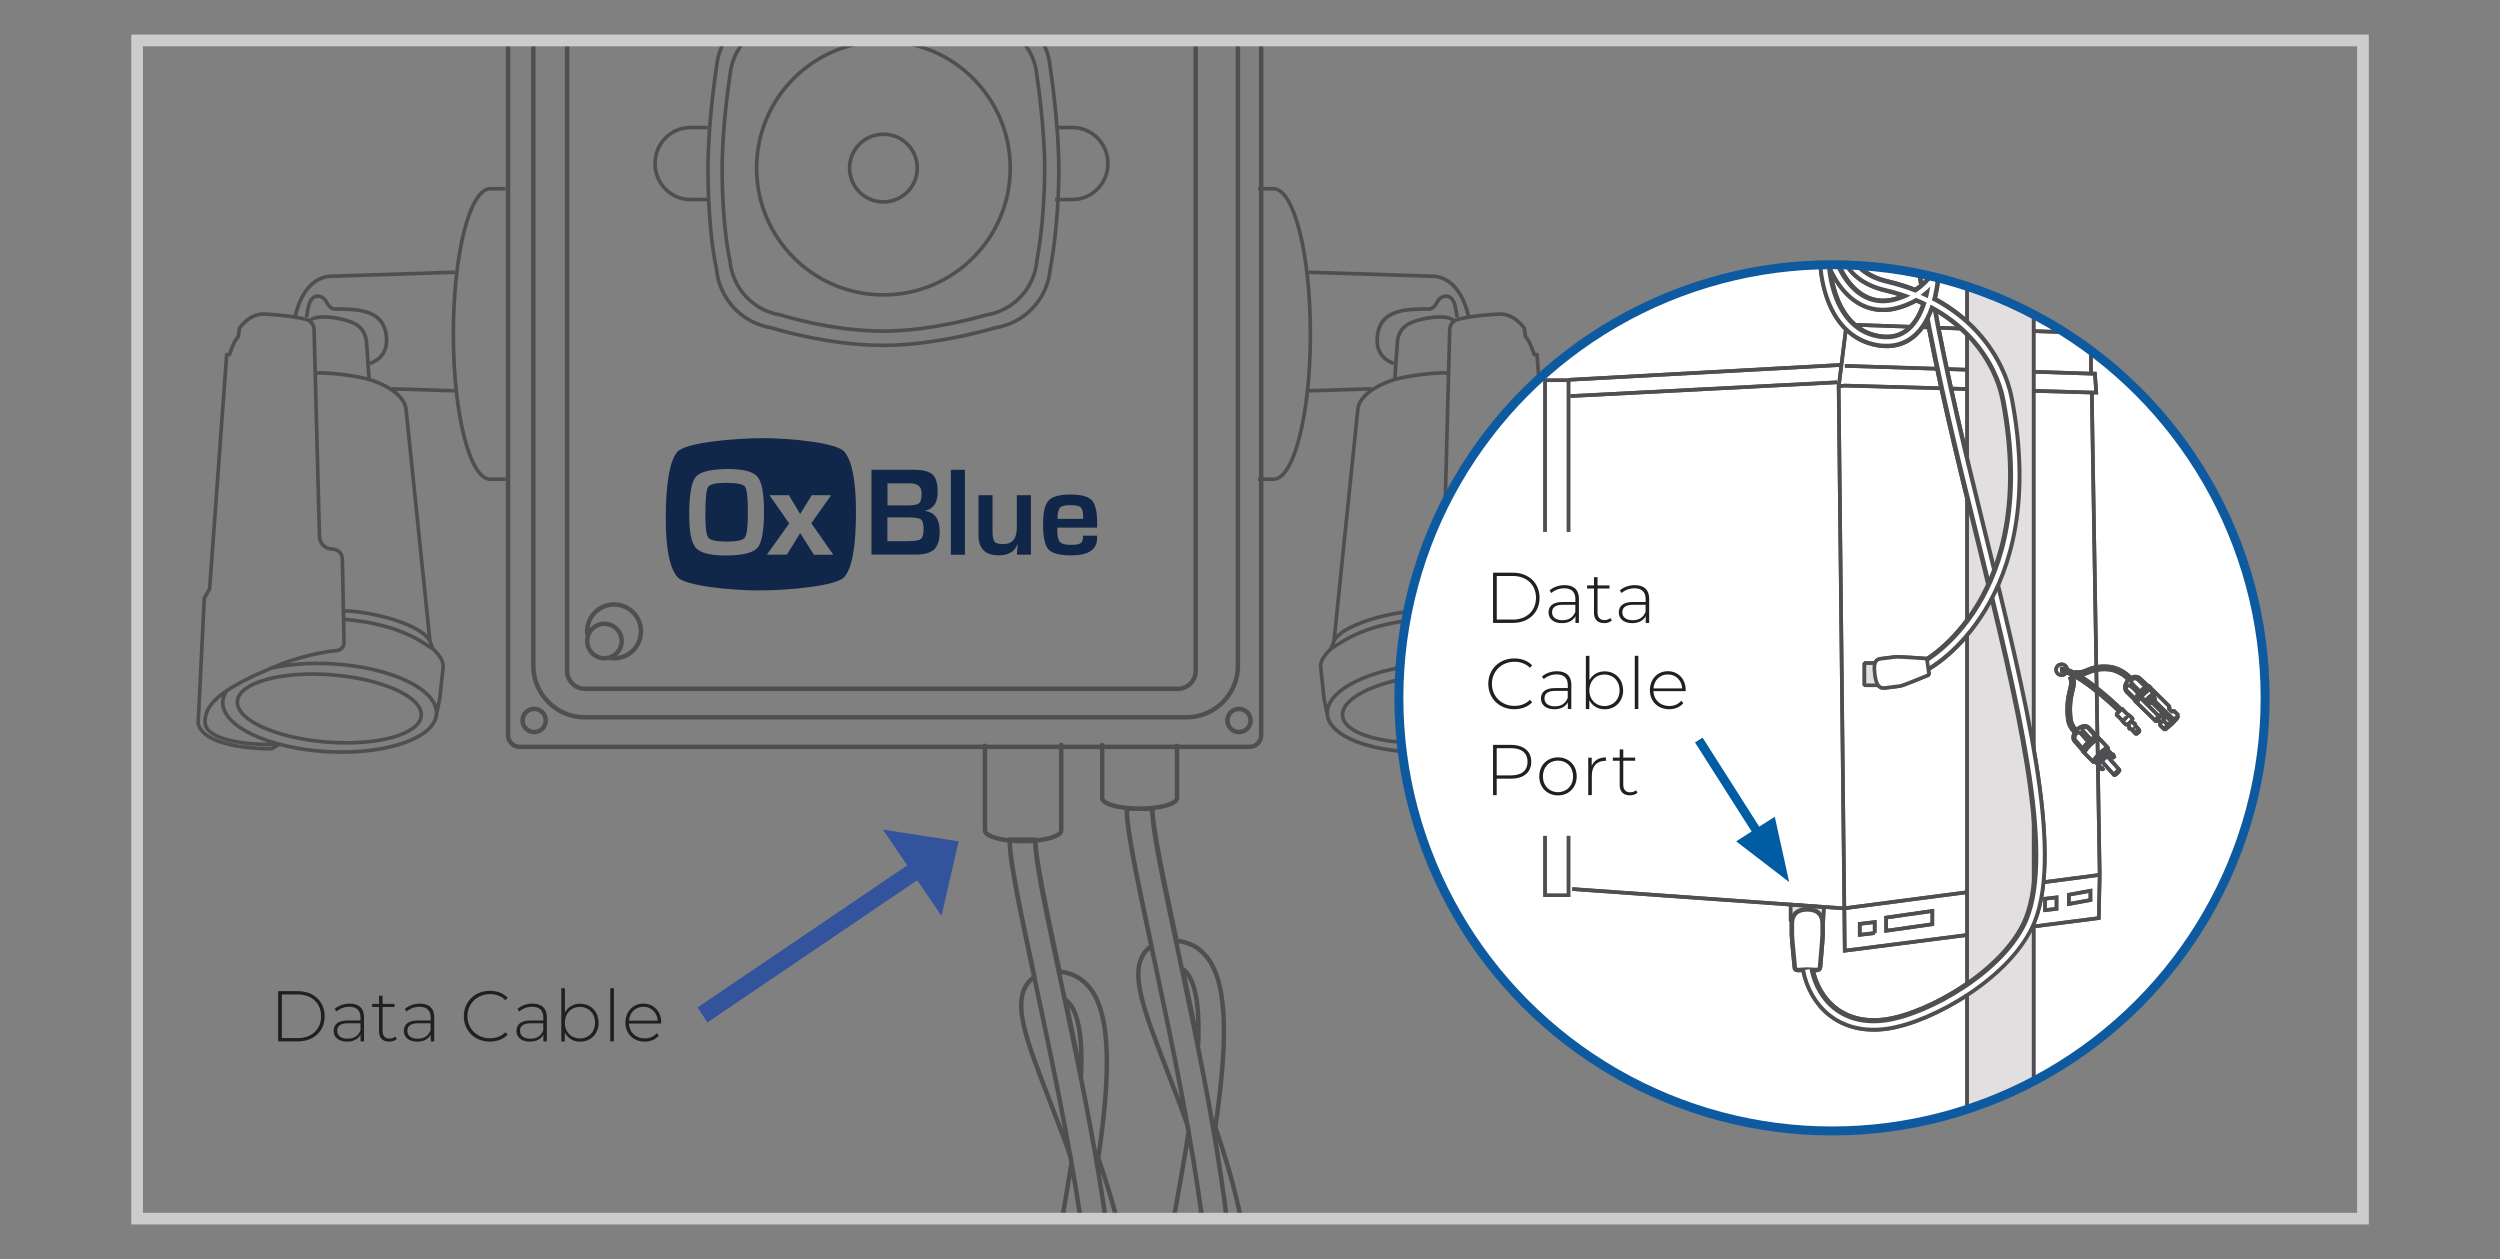 <?xml version="1.0" encoding="UTF-8"?><svg id="Layer_1" xmlns="http://www.w3.org/2000/svg" xmlns:xlink="http://www.w3.org/1999/xlink" viewBox="0 0 418.12 210.58"><rect x="0" y="0" width="418.12" height="210.58" fill="#808080" stroke="none"/><defs><style>.cls-1,.cls-2,.cls-3,.cls-4,.cls-5,.cls-6,.cls-7,.cls-8,.cls-9,.cls-10,.cls-11,.cls-12,.cls-13{fill:none;}.cls-14{fill:#33549d;}.cls-2{stroke:#4e5050;stroke-linecap:round;}.cls-2,.cls-3,.cls-7{stroke-width:.75px;}.cls-2,.cls-13{stroke-linejoin:round;}.cls-15{fill:#11274a;}.cls-16{fill:#231f20;}.cls-3{stroke:#fff;}.cls-3,.cls-7,.cls-8,.cls-11,.cls-12{stroke-linejoin:bevel;}.cls-17{fill:#e2dfe0;}.cls-18{clip-path:url(#clippath-1);}.cls-19{clip-path:url(#clippath-3);}.cls-20{clip-path:url(#clippath-4);}.cls-21{clip-path:url(#clippath-2);}.cls-22{clip-path:url(#clippath-7);}.cls-23{clip-path:url(#clippath-6);}.cls-24{clip-path:url(#clippath-8);}.cls-25{clip-path:url(#clippath-5);}.cls-4{stroke:#33549d;stroke-width:3px;}.cls-26{fill:#fff;}.cls-5{stroke:#ccccca;stroke-width:1.96px;}.cls-6{stroke-miterlimit:10;}.cls-6,.cls-7,.cls-8,.cls-11,.cls-12,.cls-13{stroke:#504e51;}.cls-6,.cls-12,.cls-13{stroke-width:.61px;}.cls-8{stroke-width:1.12px;}.cls-9{stroke:#005da3;}.cls-9,.cls-10{stroke-width:1.5px;}.cls-10{stroke:#0e5aa1;}.cls-11{stroke-width:2.25px;}.cls-27{fill:#005da3;}.cls-28{clip-path:url(#clippath);}</style><clipPath id="clippath"><rect class="cls-1" x="13.25" y="-242.92" width="371.62" height="197.05"/></clipPath><clipPath id="clippath-1"><rect class="cls-1" x="13.25" y="-242.92" width="371.62" height="197.05"/></clipPath><clipPath id="clippath-2"><rect class="cls-1" x="13.25" y="-242.92" width="371.62" height="197.05"/></clipPath><clipPath id="clippath-3"><rect class="cls-1" x="22.93" y="6.77" width="372.27" height="197.05"/></clipPath><clipPath id="clippath-4"><rect class="cls-1" x="22.93" y="6.77" width="372.27" height="197.05"/></clipPath><clipPath id="clippath-5"><rect class="cls-1" x="21.94" y="5.78" width="374.24" height="199.01"/></clipPath><clipPath id="clippath-6"><rect class="cls-1" x="21.94" y="5.78" width="374.24" height="199.01"/></clipPath><clipPath id="clippath-7"><path class="cls-1" d="M233.96,116.71c0,40.01,32.43,72.44,72.44,72.44s72.44-32.43,72.44-72.44-32.43-72.44-72.44-72.44-72.44,32.43-72.44,72.44"/></clipPath><clipPath id="clippath-8"><rect class="cls-1" x="21.94" y="5.78" width="374.24" height="199.01"/></clipPath></defs><g class="cls-28"><path class="cls-6" d="M259.65-328.06l-.2-8.23M259.3-342.33l-.2-8.22M258.94-357.21l-.2-8.23M258.58-371.89l-.41-19.91c0-9.44-35.1-10.64-34.37,0,.11,1.56-.23,12.84.22,31.21M265.65-83.17l.94,79.52-34.27,12.42v-30.66M207.54-88.42l-4.58.09v-7.24l2.33-.12M224.45-89.45l-13.64.7.41-7.24,12.99-.67.24,7.21Z"/></g><g class="cls-18"><polygon class="cls-6" points="214.22 -91.49 214.17 -90.49 213.77 -83.8 206.51 47.53 200.86 47.23 208.06 -83.5 208.49 -90.22 208.63 -91.22 214.22 -91.49"/></g><g class="cls-21"><polygon class="cls-6" points="235.86 -97.15 235.81 -96.15 235.41 -89.46 228.15 41.87 222.5 41.57 229.7 -89.16 230.12 -95.87 230.21 -97.45 235.86 -97.15"/></g><g class="cls-19"><path class="cls-2" d="M114.44-22.92c0-.94.76-1.7,1.71-1.7s1.71.76,1.71,1.7M182.47-22.92c0-.94.76-1.7,1.71-1.7s1.71.76,1.71,1.7M157.63-25.37c.26-.79,1.01-1.36,1.89-1.36h12.63c.76,0,1.38.62,1.38,1.38v2.15M126.13-23.21v-.89c0-1.26,1.02-2.29,2.29-2.29h10.53M103.97,107.21c0,1.59-1.29,2.88-2.88,2.88s-2.88-1.29-2.88-2.88,1.29-2.88,2.88-2.88,2.88,1.29,2.88,2.88ZM98.22,106.03c-.01-.14-.02-.28-.02-.43,0-2.48,2.01-4.5,4.5-4.5s4.5,2.01,4.5,4.5-2.01,4.5-4.5,4.5c-.27,0-.54-.02-.8-.07M164.88-12.46h32.11c1.65,0,2.99,1.34,2.99,2.99v121.68c0,1.65-1.34,2.99-2.99,2.99h-99.15c-1.65,0-2.99-1.34-2.99-2.99V-9.46c0-1.65,1.34-2.99,2.99-2.99h31.41M162.41-19.33h36c4.77,0,8.63,3.86,8.63,8.63v122.04c0,4.77-3.86,8.63-8.63,8.63h-100.58c-4.77,0-8.63-3.86-8.63-8.63V-10.7c0-4.77,3.86-8.63,8.63-8.63h33.88M91.28,120.5c0,1.07-.87,1.94-1.94,1.94s-1.94-.87-1.94-1.94.87-1.94,1.94-1.94,1.94.87,1.94,1.94ZM209.16,120.5c0,1.07-.87,1.94-1.94,1.94s-1.94-.87-1.94-1.94.87-1.94,1.94-1.94,1.94.87,1.94,1.94ZM91.28-19.16c0,1.07-.87,1.94-1.94,1.94s-1.94-.87-1.94-1.94.87-1.94,1.94-1.94,1.94.87,1.94,1.94ZM209.16-19.16c0,1.07-.87,1.94-1.94,1.94s-1.94-.87-1.94-1.94.87-1.94,1.94-1.94,1.94.87,1.94,1.94ZM160.83-22.86h48.14c1.08,0,1.96.88,1.96,1.96V122.95c0,1.08-.88,1.96-1.96,1.96h-122.04c-1.08,0-1.96-.88-1.96-1.96V-20.9c0-1.08.88-1.96,1.96-1.96h46.73M111.68-24.35c.01-2.15,1.75-3.89,3.91-3.9l69.1-.32c2.17-.01,3.93,1.74,3.94,3.9"/><path class="cls-15" d="M121.55,80.75c-1.79,0-2.83.23-3.13.7-.3.47-.45,2.07-.45,4.83,0,2.04.18,3.27.53,3.68s1.39.62,3.12.62,2.64-.23,2.97-.7c.33-.47.5-1.89.49-4.26,0-2.38-.16-3.78-.47-4.21-.31-.43-1.33-.65-3.05-.65"/><path class="cls-15" d="M141.21,75.54c-1.29-1.5-9.06-2.26-13.55-2.26-5.04,0-13.09.77-14.38,2.29-1.29,1.53-1.93,5.27-1.93,11.24,0,5.01.66,8.25,1.97,9.73,1.32,1.47,9.1,2.21,13.59,2.21,4.98,0,13-.75,14.3-2.24,1.3-1.49,1.95-5.1,1.95-10.83,0-5.24-.65-8.62-1.94-10.13M126.67,91.63c-.74.84-2.52,1.27-5.34,1.27-2.55,0-4.2-.42-4.94-1.25-.75-.84-1.12-2.68-1.12-5.52,0-3.39.37-5.52,1.1-6.38.73-.86,2.53-1.3,5.39-1.31,2.55,0,4.19.43,4.92,1.29.73.86,1.1,2.78,1.1,5.75,0,3.26-.37,5.31-1.1,6.15M136.12,92.77l-2.29-3.61-2.23,3.61h-3.34l3.73-5.23-3.3-4.72h3.25l1.89,3.15,1.93-3.15h3.25l-3.32,4.69,3.68,5.27h-3.27Z"/><path class="cls-15" d="M145.75,92.77v-14.21h6.9c1.62,0,2.72.26,3.3.79.59.52.88,1.51.87,2.96,0,1.76-.69,2.79-2.06,3.1v.05c1.6.25,2.4,1.38,2.4,3.38,0,1.45-.31,2.47-.92,3.05-.62.58-1.69.87-3.23.87h-7.27ZM148.42,84.53h3.26c1.06,0,1.73-.12,2.02-.35.29-.24.43-.78.44-1.64,0-1.14-.63-1.7-1.91-1.7h-3.8v3.69ZM148.42,90.51h2.92l.93-.02c.9,0,1.49-.13,1.77-.38.29-.26.43-.8.43-1.63s-.15-1.4-.45-1.62c-.3-.22-1.03-.33-2.21-.33h-3.4v3.99Z"/></g><rect class="cls-15" x="159.03" y="78.57" width="2.35" height="14.21"/><g class="cls-20"><path class="cls-15" d="M172.42,82.82v9.95h-2.35l.13-1.71h-.04c-.46,1.21-1.51,1.82-3.17,1.82-2.23,0-3.34-1.13-3.34-3.38v-6.68h2.35v6.11c0,.85.11,1.4.35,1.67.23.27.72.4,1.45.4,1.51,0,2.26-.92,2.26-2.75v-5.43h2.35Z"/><path class="cls-15" d="M181.13,89.59h2.36v.39c0,1.94-1.44,2.91-4.31,2.91-1.95,0-3.23-.34-3.83-1.01-.6-.67-.91-2.1-.9-4.28,0-1.94.31-3.24.94-3.9.63-.67,1.86-1,3.69-.99,1.76,0,2.93.32,3.53.97.6.65.89,1.92.89,3.83v.73h-6.65c-.01.22-.02.37-.02.44,0,.98.15,1.63.45,1.96.3.33.89.49,1.78.49s1.43-.1,1.68-.29c.26-.19.39-.6.39-1.23M181.15,86.77v-.39c0-.79-.15-1.31-.42-1.54-.27-.24-.86-.35-1.76-.35s-1.45.15-1.71.44c-.26.29-.39.9-.39,1.85h4.28Z"/><path class="cls-2" d="M177.49,124.59v14.3c0,.99-2.85,1.8-6.38,1.8s-6.38-.8-6.38-1.8v-14.15"/><path class="cls-13" d="M153.41,28.11c0,3.12-2.53,5.66-5.66,5.66s-5.66-2.53-5.66-5.66,2.53-5.66,5.66-5.66,5.66,2.53,5.66,5.66ZM164.93,52.68s-8.85,2.7-17.18,2.7c-8.78,0-17.18-2.7-17.18-2.7-4.59-.72-8.1-4.49-8.49-9.12,0,0-1.3-5.29-1.3-15.45,0-7.18,1.3-15.45,1.3-15.45.39-4.63,3.9-8.4,8.49-9.12,0,0,9.05-2.7,17.18-2.7s17.18,2.7,17.18,2.7c4.59.72,8.1,4.49,8.49,9.12,0,0,1.3,8.49,1.3,15.45,0,9.08-1.3,15.45-1.3,15.45-.39,4.63-3.9,8.4-8.49,9.12ZM168.96,28.11c0-11.71-9.5-21.21-21.21-21.21s-21.21,9.49-21.21,21.21,9.5,21.21,21.21,21.21,21.21-9.5,21.21-21.21ZM177.09,28.1c0,9.87-1.43,16.8-1.43,16.8-.41,5.05-4.22,9.14-9.23,9.93,0,0-9.61,2.93-18.69,2.93-9.55,0-18.69-2.93-18.69-2.93-4.99-.79-8.8-4.88-9.23-9.93,0,0-1.41-5.74-1.41-16.8,0-7.79,1.41-16.8,1.41-16.8.43-5.03,4.24-9.12,9.23-9.91l.02-.02c.41-.11,5.12-1.48,10.83-2.29,2.5-.36,5.22-.62,7.83-.62s5.22.26,7.71.62c5.72.81,10.53,2.18,10.96,2.29l.02.02c5.01.79,8.82,4.88,9.23,9.91,0,0,1.43,9.25,1.43,16.8Z"/><path class="cls-6" d="M118.37,21.33h-2.91c-3.27,0-5.91,2.7-5.91,6.02s2.65,6.02,5.91,6.02h2.91M176.47,21.33h2.91c3.27,0,5.92,2.7,5.92,6.02s-2.65,6.02-5.92,6.02h-2.91"/><path class="cls-13" d="M61.87,60.8c1.56-.58,2.84-1.79,2.78-4.02-.13-5.07-4.81-5.05-8.22-5.11,0,0-1.07.35-1.77-1.06-.71-1.41-2.47-1.59-2.99.35-.16.6-.29,1.34-.39,2.09M51.96,53.54c.95-.84,3.72-.54,5.43-.09,1.7.45,3.51.99,3.9,3.64M61.73,63.47c-1.97-.58-6.83-1.26-8.89-1.07M55.52,112.87c8.49.67,15.18,3.73,14.93,6.83-.24,3.11-7.33,5.08-15.82,4.41-8.49-.67-15.18-3.73-14.93-6.83.24-3.11,7.33-5.08,15.82-4.42ZM46.68,124.47c-4.19.23-12.29-.39-12.39-3.7-.1-3.31,3.61-5.85,10.93-8.97,5.17-2.2,9.19-2.82,11.11-2.99.7-.06,1.22-.67,1.21-1.37l-.28-13.96c-.02-.82-.62-1.5-1.43-1.61l-.55-.07c-1.04-.14-1.82-1.01-1.85-2.06l-.9-34.62c-.02-.82-.58-1.52-1.38-1.72-2.94-.72-6.9-.87-6.9-.87M72.38,108.52c-2.43-1.61-6.13-4.17-14.79-4.94M71.89,107.17c-1.92-3.3-11.7-5.15-14.48-4.98M72.87,120.13l.69-3.4.54-5.02c.28-1.51-1.71-3.19-1.71-3.19l-.49-1.35-3.98-38.6c-.3-3.48-6.19-5.1-6.19-5.1l-.44-6.38M45.49,111.71c2.9-.63,6.36-.9,10.06-.69,9.87.56,17.68,4.31,17.45,8.36-.23,4.06-8.42,6.89-18.29,6.33-9.87-.56-17.68-4.31-17.45-8.36.03-.6.24-1.17.6-1.71M72.87,120.13c-1.13,3.65-8.9,6.11-18.15,5.59-2.91-.17-5.64-.61-8.04-1.25h.06s-1.29.76-1.29.76c0,0-11.23.2-12.31-4.22l1.02-20.94.9-1.59,2.85-39.17h.48s.64-2.19,1.46-3.01l.19-1.41s1.64-2.47,4.2-2.37M65.58,65.03l10.47.33M76.07,45.53l-21.22.69c-3.38.59-4.84,3.97-5.48,6.68M84.56,31.57h-2.57c-3.41,0-6.17,10.87-6.17,24.29s2.76,24.29,6.17,24.29h2.57M233.11,60.8c-1.56-.58-2.84-1.79-2.78-4.02.13-5.07,4.81-5.05,8.22-5.11,0,0,1.07.35,1.77-1.06.7-1.41,2.47-1.59,2.99.35.16.6.29,1.34.39,2.09M243.03,53.54c-.95-.84-3.72-.54-5.43-.09-1.7.45-3.51.99-3.9,3.64M233.26,63.47c1.97-.58,6.84-1.26,8.89-1.07M239.47,112.87c-8.49.67-15.18,3.73-14.93,6.83s7.33,5.08,15.82,4.41c8.49-.67,15.18-3.73,14.93-6.83-.24-3.11-7.33-5.08-15.82-4.42ZM248.3,124.47c4.19.23,12.29-.39,12.39-3.7.1-3.31-3.61-5.85-10.93-8.97-5.17-2.2-9.19-2.82-11.11-2.99-.7-.06-1.22-.67-1.21-1.37l.29-13.96c.02-.82.63-1.5,1.43-1.61l.55-.07c1.04-.14,1.82-1.01,1.85-2.06l.9-34.62c.02-.82.58-1.52,1.38-1.72,2.94-.72,6.89-.87,6.89-.87M222.6,108.52c2.43-1.61,6.13-4.17,14.79-4.94M223.1,107.17c1.92-3.3,11.7-5.15,14.48-4.98M222.12,120.13l-.69-3.4-.53-5.02c-.28-1.51,1.71-3.19,1.71-3.19l.5-1.35,3.97-38.6c.3-3.48,6.19-5.1,6.19-5.1l.45-6.38M249.5,111.71c-2.9-.63-6.36-.9-10.06-.69-9.87.56-17.68,4.31-17.45,8.36.23,4.06,8.42,6.89,18.29,6.33s17.68-4.31,17.45-8.36c-.03-.6-.24-1.17-.6-1.71M222.12,120.13c1.13,3.65,8.9,6.11,18.15,5.59,2.91-.17,5.64-.61,8.04-1.25h-.06s1.29.76,1.29.76c0,0,11.23.2,12.31-4.22l-1.03-20.94-.9-1.59-2.85-39.17h-.48s-.64-2.19-1.46-3.01l-.19-1.41s-1.64-2.47-4.2-2.37M229.41,65.03l-10.47.33M218.92,45.53l21.22.69c3.38.59,4.84,3.97,5.47,6.68M210.43,31.57h2.56c3.41,0,6.17,10.87,6.17,24.29s-2.76,24.29-6.17,24.29h-2.56M128.31-7.85c1.5-6.35,3.7-13.31,6.61-16.04,2.91-2.73,10.92-3,10.92-3h2.29s8.01.26,10.92,3c2.91,2.73,5.11,9.69,6.61,16.04M166.97-2.3c-.79-.44-3.26-.79-4.58-.88-1.32-.09-15.15-.44-15.15-.44h-.97s-13.83.35-15.15.44c-1.32.09-3.79.44-4.58.88M167.05-6.62v.09s0-.06-.02-.09h.02ZM167.05-6.54V1.4h-.7c-.43-.11-5.23-1.47-10.92-2.28-2.48-.36-5.14-.62-7.68-.62s-5.31.25-7.81.62c-5.7.81-10.39,2.18-10.8,2.28l-2.52.7V-6.54s0-.06.02-.09c.13-1.24,3.2-1.75,4.5-1.75l7.17-.96c5.81-.78,11.7-.77,17.5.03l6.74.93c1.3,0,4.35.51,4.48,1.75.02.02.02.06.02.09ZM126.64-6.62s-.02.06-.02.09v-.09h.02Z"/><path class="cls-2" d="M198.47,242.57c-.29-.2-.09,3.27,3.65,1.99M189.84,258.74l4.36-5.28c.27-.33.64-.58,1.05-.7,1.69-.53,2.68-.14,3.25.42.59.58.75,1.47.48,2.25l-2.2,6.18s-.84.46-6.19-1.13c-.75-.22-.89-.43-1.09-.73-.22-.33-.21-.54.06-1.48l-4-2.21-.39-2.33,1.1-1.65M193.86,250.14l-4.25,8.03M205.15,245.1s-.03,1.03-1.67,3.15c-1.63,2.12-1.94,2.23-1.94,2.23,0,0-1.96,1.13-4.41-.34-2.45-1.47-2.39-3.87-2.17-4.71.22-.83,1.68-4.22,1.68-4.22,0,0,1-.97,1.53-.99M194.05,245.43l-1.19,2.02M201.71,252.68l-7.22-1.67c-.39-.09-.65-.45-.63-.87l.19-4.48M203.93,241.79c1.34,1.25,1.61,2.77.91,4.09-.89,1.68-3.44,2.08-5.69.9-2.25-1.18-3.36-3.51-2.47-5.18.48-.9,1.43-1.43,2.56-1.55l-1.13.28c-.52.02-1.53.99-1.53.99,0,0-.27.63-.59,1.41l-.02.04-.75-.27c-.43-.15-.92.08-1.09.53,0,0,0,.02,0,.02-.03.09-.05.18-.05.28l-.09,2.29v-.09s-1.19,2.02-1.19,2.02h.04c-1.37.36-3.88,1.42-6.59,4.53l-.02.02.02-.02c-.34-.09-.86.17-.86.17l-.87,1.26M184.51,253.5l-.97,1.76s.08.73.07,1.57c0,.84.51,1.19.51,1.19l4.06,2.45c-.23.59-.69,1.19.67,1.98,6.28,2.43,7.23,1.24,7.23,1.24l1.04-1.83v.04s.24-1.98.24-1.98M197.28,260.82c1.68-1.61,1.8-3.86,1.8-3.86h0s2.56-4.18,2.56-4.18h.03c.48.1.96-.27,1.03-.79l.35-3.17-.07.09c.13-.17.28-.35.43-.56,1.63-2.12,1.67-3.15,1.67-3.15M192.72,135.42c-.11,11.76,24.58,95.38,7.66,102.52M188.47,135.68c-.07,7.03,9.28,41.98,12.66,68.84M197.79,162.04c.9,4.28,1.78,8.51,2.6,12.65.24-5.53-.23-9.9-1.91-12-.21-.27-.44-.48-.69-.65ZM200.9,202.53c-.18,1.03-.37,2.06-.56,3.09-1.93,10.63-4.85,26.7-2.8,28.67.86-.05,1.61-.39,2.27-1.19,3.44-4.13,3.02-16.32,1.09-30.57ZM198.57,242.31c.94-1.55,1.75-3.13,2.45-4.73-1.11.63-2.41.91-3.73.91-1.23-.03-2.31-.55-3.1-1.51-3.06-3.73-1.36-14.11,1.92-32.12.91-5.01,1.89-10.4,2.69-15.61-.06-.34-.12-.68-.18-1.02-1.18-3.35-2.4-6.51-3.52-9.42-3.85-9.99-6.17-16.02-3.7-19.44.33-.46.73-.84,1.19-1.14-2.43-11.42-4.17-19.66-4.14-22.99l4.29.04c-.03,2.87,1.85,11.74,4.05,22.08,2.03.16,3.76,1.08,5.04,2.68,3.86,4.81,3.29,15.81,1.43,28.47,5.7,16.6,10.16,37.45-1.01,56.01M196.86,124.75v8.73c0,.97-2.8,1.76-6.26,1.76s-6.26-.79-6.26-1.76v-8.89M178.88,247.74c-.29-.2-.09,3.27,3.65,1.99M170.25,263.9l4.36-5.28c.27-.33.64-.58,1.05-.7,1.69-.53,2.68-.14,3.25.42.59.58.75,1.47.47,2.25l-2.2,6.18s-.84.46-6.19-1.13c-.75-.22-.89-.43-1.09-.73-.22-.33-.21-.54.06-1.48l-4-2.21-.39-2.33,1.1-1.65M174.27,255.31l-4.25,8.03M185.56,250.27s-.03,1.03-1.67,3.15c-1.63,2.12-1.94,2.23-1.94,2.23,0,0-1.96,1.13-4.41-.34-2.45-1.47-2.39-3.87-2.17-4.71.22-.83,1.68-4.22,1.68-4.22,0,0,1-.97,1.53-.99M174.46,250.6l-1.19,2.02M182.12,257.85l-7.22-1.67c-.39-.09-.65-.45-.63-.87l.18-4.48M184.34,246.96c1.34,1.25,1.6,2.77.91,4.09-.89,1.68-3.44,2.08-5.69.9-2.25-1.18-3.36-3.51-2.47-5.18.48-.9,1.43-1.43,2.56-1.55l-1.13.28c-.52.02-1.53.99-1.53.99,0,0-.27.63-.59,1.41v.04s-.77-.27-.77-.27c-.43-.15-.92.08-1.09.53,0,0,0,.02,0,.02-.03.09-.05.18-.05.28l-.09,2.3v-.09s-1.19,2.02-1.19,2.02h.04c-1.37.35-3.88,1.42-6.59,4.53l-.02.02.02-.02c-.35-.09-.86.17-.86.17l-.87,1.26M164.93,258.67l-.97,1.76s.08.73.07,1.57c0,.84.51,1.19.51,1.19l4.06,2.45c-.23.59-.69,1.19.67,1.98,6.28,2.43,7.23,1.24,7.23,1.24l1.04-1.83v.04s.24-1.98.24-1.98M177.69,265.98c1.68-1.61,1.8-3.86,1.8-3.86h0s2.56-4.18,2.56-4.18h.03c.48.1.96-.27,1.03-.79l.35-3.17-.07.09c.13-.17.28-.35.43-.55,1.63-2.12,1.67-3.15,1.67-3.15M173.14,140.58c-.11,11.76,24.58,95.38,7.66,102.52M168.88,140.85c-.07,7.03,9.28,41.98,12.66,68.84M178.2,167.21c.9,4.28,1.78,8.51,2.6,12.65.24-5.53-.23-9.9-1.91-12-.21-.27-.44-.48-.69-.65ZM181.31,207.69c-.18,1.03-.37,2.06-.56,3.09-1.93,10.63-4.85,26.7-2.8,28.67.86-.05,1.61-.39,2.27-1.19,3.44-4.13,3.02-16.32,1.09-30.57ZM178.98,247.47c.94-1.55,1.75-3.13,2.45-4.73-1.11.63-2.41.91-3.73.91-1.23-.03-2.31-.55-3.1-1.51-3.06-3.73-1.36-14.11,1.92-32.12.91-5.01,1.89-10.4,2.69-15.61-.06-.34-.12-.68-.18-1.02-1.18-3.35-2.4-6.51-3.52-9.42-3.85-9.99-6.17-16.02-3.69-19.44.33-.45.73-.84,1.19-1.14-2.43-11.42-4.17-19.66-4.14-22.99l4.29.04c-.03,2.87,1.85,11.74,4.05,22.08,2.03.17,3.76,1.08,5.04,2.68,3.85,4.81,3.29,15.81,1.43,28.47,5.7,16.6,10.16,37.45-1.01,56.01"/></g><g class="cls-25"><rect class="cls-5" x="22.93" y="6.77" width="372.27" height="197.05"/></g><line class="cls-4" x1="154.78" y1="144.47" x2="117.49" y2="169.75"/><polygon class="cls-14" points="160.33 140.71 147.67 138.75 157.46 153.19 160.33 140.71"/><path class="cls-16" d="M46.52,165.77h3.32c2.66,0,4.46,1.75,4.46,4.2s-1.8,4.2-4.46,4.2h-3.32v-8.4ZM49.8,173.62c2.38,0,3.9-1.51,3.9-3.65s-1.52-3.65-3.9-3.65h-2.66v7.29h2.66Z"/><path class="cls-16" d="M60.88,170.2v3.97h-.58v-1.12c-.4.72-1.16,1.16-2.25,1.16-1.4,0-2.25-.72-2.25-1.79,0-.95.6-1.75,2.34-1.75h2.15v-.5c0-1.16-.64-1.79-1.86-1.79-.86,0-1.64.32-2.16.79l-.3-.43c.62-.55,1.54-.89,2.51-.89,1.55,0,2.41.79,2.41,2.34ZM60.29,172.32v-1.18h-2.14c-1.29,0-1.75.54-1.75,1.26,0,.82.64,1.32,1.74,1.32s1.79-.5,2.15-1.4Z"/><path class="cls-16" d="M66.37,173.77c-.31.3-.82.44-1.28.44-1.1,0-1.7-.65-1.7-1.7v-4.09h-1.15v-.52h1.15v-1.37h.6v1.37h1.99v.52h-1.99v4.03c0,.8.4,1.25,1.16,1.25.37,0,.72-.12.97-.35l.25.42Z"/><path class="cls-16" d="M72.62,170.2v3.97h-.58v-1.12c-.4.72-1.16,1.16-2.25,1.16-1.4,0-2.25-.72-2.25-1.79,0-.95.6-1.75,2.34-1.75h2.15v-.5c0-1.16-.64-1.79-1.86-1.79-.86,0-1.64.32-2.16.79l-.3-.43c.62-.55,1.54-.89,2.51-.89,1.55,0,2.41.79,2.41,2.34ZM72.02,172.32v-1.18h-2.14c-1.29,0-1.75.54-1.75,1.26,0,.82.64,1.32,1.74,1.32s1.79-.5,2.15-1.4Z"/><path class="cls-16" d="M77.57,169.97c0-2.45,1.86-4.26,4.35-4.26,1.19,0,2.25.38,2.99,1.16l-.38.4c-.72-.71-1.6-1-2.58-1-2.15,0-3.77,1.58-3.77,3.69s1.62,3.69,3.77,3.69c.98,0,1.86-.3,2.58-1.01l.38.4c-.73.78-1.8,1.17-2.99,1.17-2.49,0-4.35-1.81-4.35-4.26Z"/><path class="cls-16" d="M91.46,170.2v3.97h-.58v-1.12c-.4.72-1.16,1.16-2.25,1.16-1.4,0-2.25-.72-2.25-1.79,0-.95.6-1.75,2.34-1.75h2.15v-.5c0-1.16-.64-1.79-1.86-1.79-.86,0-1.64.32-2.16.79l-.3-.43c.62-.55,1.54-.89,2.51-.89,1.55,0,2.41.79,2.41,2.34ZM90.86,172.32v-1.18h-2.14c-1.29,0-1.75.54-1.75,1.26,0,.82.64,1.32,1.74,1.32s1.79-.5,2.15-1.4Z"/><path class="cls-16" d="M100.12,171.04c0,1.87-1.33,3.18-3.09,3.18-1.13,0-2.07-.56-2.57-1.52v1.48h-.58v-8.9h.6v4.07c.5-.94,1.44-1.48,2.54-1.48,1.76,0,3.09,1.29,3.09,3.18ZM99.52,171.04c0-1.57-1.09-2.64-2.53-2.64s-2.52,1.07-2.52,2.64,1.08,2.64,2.52,2.64,2.53-1.07,2.53-2.64Z"/><path class="cls-16" d="M102.07,165.27h.6v8.9h-.6v-8.9Z"/><path class="cls-16" d="M110.58,171.18h-5.39c.06,1.49,1.15,2.49,2.65,2.49.79,0,1.52-.29,2-.88l.35.4c-.55.67-1.42,1.02-2.36,1.02-1.9,0-3.23-1.32-3.23-3.18s1.28-3.18,3-3.18,2.99,1.29,2.99,3.15c0,.05-.01.11-.01.17ZM105.2,170.71h4.8c-.08-1.36-1.07-2.33-2.4-2.33s-2.3.96-2.4,2.33Z"/><g class="cls-23"><path class="cls-26" d="M306.4,189.15c40.01,0,72.44-32.43,72.44-72.44s-32.43-72.44-72.44-72.44-72.44,32.43-72.44,72.44,32.43,72.44,72.44,72.44"/></g><g class="cls-22"><polygon class="cls-17" points="304.93 154.05 299.49 154.05 299.49 151.32 305.04 151.74 304.93 154.05"/><polygon class="cls-12" points="304.93 154.05 299.49 154.05 299.49 151.32 305.04 151.74 304.93 154.05"/><rect class="cls-17" x="311.82" y="110.9" width="3.71" height="3.71"/><rect class="cls-12" x="311.82" y="110.9" width="3.71" height="3.71"/><rect class="cls-26" x="258.42" y="63.6" width="3.9" height="86.11"/><rect class="cls-6" x="258.42" y="63.6" width="3.9" height="86.11"/><line class="cls-6" x1="262.36" y1="63.52" x2="307.79" y2="61.04"/><path class="cls-6" d="M349.62,150.53l-3.61.66v-1.55l3.61-.66v1.55ZM343.95,152l-1.92.22v-1.91l1.92-.22v1.91ZM323.18,154.57l-7.73,1.1v-2.21l7.73-1.1v2.21ZM313.54,156.05l-2.5.3v-1.84l2.5-.29v1.84ZM262.66,66.24l44.59-2.3M349.76,62.49l-41.21-1.3M349.84,65.65l-41.32-1.16-1.01.14.95,87.28,42.71-5.59M262.95,148.69l45.51,3.24.07,7.07,42.49-5.45.15-7.21-1.32-80.68h.74l-.22-3.17h-.66v-6.77l-40.89-1.44-1.3,10.37"/><path class="cls-17" d="M329-7.71v207.42c3.7.88,7.4,1.54,11.12,2V-5.89c-3.71-.51-7.42-1.1-11.12-1.81"/><path class="cls-6" d="M329-7.71v207.42c3.7.88,7.4,1.54,11.12,2V-5.89c-3.71-.51-7.42-1.1-11.12-1.81Z"/><path class="cls-26" d="M345.71,112.01c0,.5-.41.9-.91.9s-.92-.4-.92-.9.41-.9.92-.9.91.4.91.9"/><path class="cls-12" d="M345.71,112.01c0,.5-.41.9-.91.9s-.92-.4-.92-.9.41-.9.92-.9.91.4.91.9Z"/><path class="cls-12" d="M355.13,120.41c.06,0,.1-.04.15-.08.11-.1.22-.21.32-.32.03-.04.06-.08.09-.13.02-.05.03-.1,0-.15M356.67,120.17c.07.08-.12.37-.42.65-.31.28-.61.45-.69.37,0,0-.67-.61-.71-.75-.04-.14-.92-.94-.92-.94l.95-.99s.86.97,1.03,1.01.75.65.75.65ZM356.53,120.53s-.02.19.07.3c.09.11.32.07.32.07l.2.21-.07.12.75.88v.25s-.41.37-.41.37h-.22s-.78-.87-.78-.87l-.14.11-.21-.25s.16-.26-.03-.37-.3-.15-.3-.15M356.99,121.82c.06-.06.16-.06.23,0,.07.06.07.16.01.23s-.16.06-.23,0c-.07-.06-.07-.16-.01-.23ZM357.62,116c-.15-.17-.31-.33-.46-.5-.24-.26-.48-.52-.77-.72-.11-.08-.23-.15-.37-.15-.18,0-.36.14-.42.31s-.02.37.08.53c.07.11.18.21.28.3.37.33.71.68,1.04,1.05.02.03.06.06.09.05M357.93,115.64c-.11-.07-.2-.15-.29-.24-.35-.33-.69-.68-1.02-1.03-.04-.05-.09-.1-.12-.15-.05-.1-.05-.21-.04-.31,0-.08,0-.17.05-.23.04-.06.11-.09.17-.13.12-.05.24-.1.36-.11.17,0,.33.06.47.16.14.1.25.22.37.34.31.32.64.62.98.9M362.89,118.22l-.1.3M359,117.12l-.97-.36s.23-.41.73-.86c.62-.57,1.09-.68,1.09-.68l.16.98M359.45,117.54l-.45-.42s.18-.33.43-.55c.25-.22.58-.37.58-.37l.39.45M360.04,117.61l-.59-.06s.09-.25.36-.48c.26-.23.59-.41.59-.41l-.02.61M363.18,120.7l-3.14-3.1s.03-.14.13-.23c.09-.09.2-.12.2-.12l3.19,3.1M360.63,120.68s-.1-.19,0-.4.45-.51.45-.51M360.9,120.45l.5-.92M361.34,120.93l-.45-.48-.27.23-3.1-3.02M364.38,119.68l-.82-.83-.27.22-.63-.64.24-.21-3.04-3v-.09M362.07,122.08l.77-.65.4-.35.32-.32.32-.36.15-.12.34-.61-1.8,1.58s-.39.36-.46.52c-.03.07-.04.3-.04.3ZM361.76,120.42l.25-.24-.61-.65-.32.25-3.02-2.99M362.57,121.26l-.82-.84s-.37.45-.44.63c-.03.06-.06.25-.06.25l.82.77.5-.82ZM357.04,117.07l-1.33-1.33c-.49-.45-.4-1.33.19-1.97.59-.64,1.46-.8,1.95-.36l1.37,1.26M363.15,120.8c.34-.33.66-.55.71-.5s-.19.36-.53.69c-.34.33-.66.55-.71.5-.05-.05.19-.36.53-.69ZM359.4,114.73c-.18-.16-.84.27-1.48.97-.64.7-1.01,1.4-.83,1.56l.44.4c-.18-.17.19-.86.83-1.56.64-.7,1.3-1.13,1.48-.97l-.44-.4ZM352.18,125.4l.21-.1.87.89.07-.1.14.15.18.58-1.47-1.43ZM350.42,127.14l-.06.18.75.84.1-.1-.8-.92ZM351.78,128.52l-.04.2-.44-.18-.2-.18v-.2s.15.14.15.14l.53.23ZM354.13,129.31c.24-.24.4-.47.36-.52-.05-.05-.28.11-.53.34-.24.24-.4.47-.36.52.05.05.28-.11.53-.34ZM353.6,129.65l-2.02-2.26s.11-.28.36-.52c.24-.24.48-.39.53-.35l2.02,2.26M352.4,126.54c.08-.12.12-.21.09-.24-.06-.06-.36.14-.68.44-.31.31-.52.61-.46.67.03.03.11,0,.23-.07M352.43,126.12s0-.05,0-.07c-.07-.07-.42.16-.78.52-.36.36-.6.7-.53.77,0,0,.02.01.04.01M349.65,123.69c-.32-.51-.81-.9-1.2-1.36-.06-.07-.11-.14-.15-.21-.03-.08-.05-.17-.01-.26.02-.06.07-.11.12-.15.17-.13.42-.16.62-.07.13.06.24.17.35.27.38.39.73.81,1.05,1.25M348.33,125.26c-.05-.09-.12-.16-.19-.24-.35-.4-.69-.81-1.04-1.21-.04-.05-.09-.1-.12-.17-.04-.1-.04-.22-.03-.33.04-.31.22-.63.51-.76.06-.03.14-.05.21-.05.19,0,.34.16.47.3.37.42.74.85,1.12,1.27M350.12,127.46l-1.46-1.48M352.56,125.08l-1.42-1.52M348.25,125.43l-1.28-1.46c-.43-.44-.25-1.31.4-1.95.65-.64,1.52-.8,1.95-.36l1.39,1.47M350.72,123.14c-.13-.13-.78.3-1.46.96-.67.66-1.12,1.3-.99,1.44l.39.44c-.13-.13.31-.78.99-1.44.67-.66,1.36-1.11,1.49-.98l-.42-.42ZM350.99,127.22l-.26-.26c-.07-.07.17-.42.53-.77.36-.36.71-.59.78-.52l.14.14M352.19,125.81l.12.12M350.74,127.2s.09-.06.13-.1M352.48,125.4c.09-.17.12-.28.07-.32-.13-.13-.77.3-1.44.96s-1.12,1.3-.99,1.42c.04.05.15.02.31-.06"/><path class="cls-8" d="M356.1,113.46c-.67-.79-2.02-1.51-3.05-1.68-1.23-.2-2.51-.07-3.66.39-.32.13-.63.28-.97.38-.33.1-1.25.16-1.59.08M347.06,122.17c-.44-.3-.85-1.14-.93-1.66-.24-1.54-.18-3.13.18-4.65.12-.52.28-1.04.31-1.57.02-.43-.06-.89-.3-1.25M354.56,118.77c-2-1.95-7.56-6.89-10.04-6.72"/><path class="cls-26" d="M300.17,161.73c0,.79.88.42,2.04.42s2.16.37,2.16-.42l.02.09s.44-4.95.44-5.51v-1.85c0-1.3-.67-2.36-2.57-2.36s-2.57,1.06-2.57,2.36v1.85c0,.6.48,5.42.48,5.42"/><path class="cls-7" d="M300.17,161.73c0,.79.88.42,2.04.42s2.16.37,2.16-.42l.02.09s.44-4.95.44-5.51v-1.85c0-1.3-.67-2.36-2.57-2.36s-2.57,1.06-2.57,2.36v1.85c0,.6.48,5.42.48,5.42Z"/><path class="cls-11" d="M302.35,162.07c1.1,5.67,5.64,10.23,13.09,9.2,7.46-1.03,20.58-8.58,24.09-17.42,9.34-23.5-24.39-99.89-19.12-138.75"/><path class="cls-3" d="M302.26,162.16c1.11,5.67,5.66,10.24,13.16,9.21,7.5-1.03,20.68-8.59,24.21-17.43,9.39-23.52-24.51-99.96-19.21-138.85"/><path class="cls-11" d="M324.21-27.41c3.51,18.76,5.48,42.46-9.64,46.88-15.12,4.41-10.95,35.03,2.63,31.28,7.06-1.95,9.74-8.85,9.05-15.34-.63-5.99-4.14-11.63-9.71-12.69-11.61-2.21-17.31,31.35-2.63,34.22,14.68,2.87,10.25-32.34,2.41-31.13-5.7.88-14.53,18.77-.8,22,13.73,3.24,19.01,12.92,20.15,18.84,6.5,33.78-13.47,44.53-13.47,44.53"/><path class="cls-3" d="M324.23-27.43c3.53,18.78,5.51,42.49-9.7,46.91-15.2,4.42-11.02,35.05,2.64,31.3,7.1-1.95,9.8-8.86,9.11-15.36-.64-6-4.16-11.64-9.77-12.7-11.68-2.21-17.41,31.37-2.64,34.24,14.76,2.87,10.31-32.37,2.42-31.15-5.73.88-14.62,18.78-.81,22.02,13.81,3.24,19.13,12.92,20.27,18.85,6.54,33.8-13.55,44.56-13.55,44.56"/><path class="cls-26" d="M322.63,112.86s-4.33,1.81-4.87,1.88l-1.68.21c-1.18.15-2.17.58-2.52-2.16-.36-2.74.58-2.56,1.76-2.71l1.68-.21c.51-.07,5.26.28,5.26.28l.38,2.71Z"/><path class="cls-12" d="M322.63,112.86s-4.33,1.81-4.87,1.88l-1.68.21c-1.18.15-2.17.58-2.52-2.16-.36-2.74.58-2.56,1.76-2.71l1.68-.21c.51-.07,5.26.28,5.26.28l.38,2.71Z"/><polygon class="cls-17" points="304.93 154.05 299.49 154.05 299.49 151.32 305.04 151.74 304.93 154.05"/><polygon class="cls-12" points="304.93 154.05 299.49 154.05 299.49 151.32 305.04 151.74 304.93 154.05"/><rect class="cls-17" x="311.82" y="110.9" width="3.71" height="3.71"/><rect class="cls-12" x="311.82" y="110.9" width="3.71" height="3.71"/><rect class="cls-26" x="258.42" y="63.6" width="3.9" height="86.11"/><rect class="cls-6" x="258.42" y="63.6" width="3.9" height="86.11"/><line class="cls-6" x1="262.36" y1="63.52" x2="307.79" y2="61.04"/><path class="cls-6" d="M349.62,150.53l-3.61.66v-1.55l3.61-.66v1.55ZM343.95,152l-1.92.22v-1.91l1.92-.22v1.91ZM323.18,154.57l-7.73,1.1v-2.21l7.73-1.1v2.21ZM313.54,156.05l-2.5.3v-1.84l2.5-.29v1.84ZM262.66,66.24l44.59-2.3M349.76,62.49l-41.21-1.3M349.84,65.65l-41.32-1.16-1.01.14.95,87.28,42.71-5.59M262.95,148.69l45.51,3.24.07,7.07,42.49-5.45.15-7.21-1.32-80.68h.74l-.22-3.17h-.66v-6.77l-40.89-1.44-1.3,10.37"/><path class="cls-17" d="M329-7.71v207.42c3.7.88,7.4,1.54,11.12,2V-5.89c-3.71-.51-7.42-1.1-11.12-1.81"/><path class="cls-6" d="M329-7.71v207.42c3.7.88,7.4,1.54,11.12,2V-5.89c-3.71-.51-7.42-1.1-11.12-1.81Z"/><path class="cls-26" d="M345.71,112.01c0,.5-.41.9-.91.9s-.92-.4-.92-.9.41-.9.92-.9.91.4.91.9"/><path class="cls-12" d="M345.71,112.01c0,.5-.41.9-.91.9s-.92-.4-.92-.9.41-.9.92-.9.91.4.91.9Z"/><path class="cls-12" d="M355.13,120.41c.06,0,.1-.04.15-.08.11-.1.22-.21.32-.32.03-.04.06-.08.09-.13.02-.05.03-.1,0-.15M356.67,120.17c.07.08-.12.37-.42.65-.31.28-.61.45-.69.37,0,0-.67-.61-.71-.75-.04-.14-.92-.94-.92-.94l.95-.99s.86.97,1.03,1.01.75.65.75.65ZM356.53,120.53s-.02.19.07.3c.09.11.32.07.32.07l.2.21-.07.12.75.88v.25s-.41.37-.41.37h-.22s-.78-.87-.78-.87l-.14.11-.21-.25s.16-.26-.03-.37-.3-.15-.3-.15M356.99,121.82c.06-.06.16-.06.23,0,.07.06.07.16.01.23s-.16.06-.23,0c-.07-.06-.07-.16-.01-.23ZM357.62,116c-.15-.17-.31-.33-.46-.5-.24-.26-.48-.52-.77-.72-.11-.08-.23-.15-.37-.15-.18,0-.36.14-.42.31s-.02.37.08.53c.07.11.18.21.28.3.37.33.71.68,1.04,1.05.02.03.06.06.09.05M357.93,115.64c-.11-.07-.2-.15-.29-.24-.35-.33-.69-.68-1.02-1.03-.04-.05-.09-.1-.12-.15-.05-.1-.05-.21-.04-.31,0-.08,0-.17.05-.23.04-.06.11-.09.17-.13.12-.05.24-.1.36-.11.17,0,.33.06.47.16.14.1.25.22.37.34.31.32.64.62.98.9M362.89,118.22l-.1.3M359,117.12l-.97-.36s.23-.41.73-.86c.62-.57,1.09-.68,1.09-.68l.16.98M359.45,117.54l-.45-.42s.18-.33.43-.55c.25-.22.58-.37.58-.37l.39.45M360.04,117.61l-.59-.06s.09-.25.36-.48c.26-.23.59-.41.59-.41l-.02.61M363.18,120.7l-3.14-3.1s.03-.14.13-.23c.09-.09.2-.12.2-.12l3.19,3.1M360.63,120.68s-.1-.19,0-.4.45-.51.45-.51M360.9,120.45l.5-.92M361.34,120.93l-.45-.48-.27.23-3.1-3.02M364.38,119.68l-.82-.83-.27.22-.63-.64.24-.21-3.04-3v-.09M362.07,122.08l.77-.65.4-.35.32-.32.32-.36.15-.12.34-.61-1.8,1.58s-.39.36-.46.52c-.03.07-.04.3-.04.3ZM361.76,120.42l.25-.24-.61-.65-.32.25-3.02-2.99M362.57,121.26l-.82-.84s-.37.45-.44.63c-.03.06-.06.25-.06.25l.82.77.5-.82ZM357.04,117.07l-1.33-1.33c-.49-.45-.4-1.33.19-1.97.59-.64,1.46-.8,1.95-.36l1.37,1.26M363.15,120.8c.34-.33.66-.55.71-.5s-.19.36-.53.69c-.34.33-.66.55-.71.5-.05-.05.19-.36.53-.69ZM359.4,114.73c-.18-.16-.84.27-1.48.97-.64.7-1.01,1.4-.83,1.56l.44.4c-.18-.17.19-.86.83-1.56.64-.7,1.3-1.13,1.48-.97l-.44-.4ZM352.18,125.4l.21-.1.87.89.07-.1.14.15.18.58-1.47-1.43ZM350.42,127.14l-.06.18.75.84.1-.1-.8-.92ZM351.78,128.52l-.04.2-.44-.18-.2-.18v-.2s.15.14.15.14l.53.23ZM354.13,129.31c.24-.24.4-.47.36-.52-.05-.05-.28.11-.53.34-.24.24-.4.47-.36.52.05.05.28-.11.53-.34ZM353.6,129.65l-2.02-2.26s.11-.28.36-.52c.24-.24.48-.39.53-.35l2.02,2.26M352.4,126.54c.08-.12.12-.21.09-.24-.06-.06-.36.14-.68.44-.31.31-.52.61-.46.67.03.03.11,0,.23-.07M352.43,126.12s0-.05,0-.07c-.07-.07-.42.16-.78.52-.36.36-.6.7-.53.77,0,0,.02.01.04.01M349.65,123.69c-.32-.51-.81-.9-1.2-1.36-.06-.07-.11-.14-.15-.21-.03-.08-.05-.17-.01-.26.02-.06.07-.11.12-.15.17-.13.42-.16.62-.07.13.06.24.17.35.27.38.39.73.81,1.05,1.25M348.33,125.26c-.05-.09-.12-.16-.19-.24-.35-.4-.69-.81-1.04-1.21-.04-.05-.09-.1-.12-.17-.04-.1-.04-.22-.03-.33.04-.31.22-.63.51-.76.06-.03.14-.05.21-.05.19,0,.34.16.47.3.37.42.74.85,1.12,1.27M350.12,127.46l-1.46-1.48M352.56,125.08l-1.42-1.52M348.25,125.43l-1.28-1.46c-.43-.44-.25-1.31.4-1.95.65-.64,1.52-.8,1.95-.36l1.39,1.47M350.72,123.14c-.13-.13-.78.3-1.46.96-.67.66-1.12,1.3-.99,1.44l.39.44c-.13-.13.31-.78.99-1.44.67-.66,1.36-1.11,1.49-.98l-.42-.42ZM350.99,127.22l-.26-.26c-.07-.07.17-.42.53-.77.36-.36.71-.59.78-.52l.14.14M352.19,125.81l.12.12M350.74,127.2s.09-.06.13-.1M352.48,125.4c.09-.17.12-.28.07-.32-.13-.13-.77.3-1.44.96s-1.12,1.3-.99,1.42c.04.05.15.02.31-.06"/><path class="cls-8" d="M356.1,113.46c-.67-.79-2.02-1.51-3.05-1.68-1.23-.2-2.51-.07-3.66.39-.32.13-.63.28-.97.38-.33.1-1.25.16-1.59.08M347.06,122.17c-.44-.3-.85-1.14-.93-1.66-.24-1.54-.18-3.13.18-4.65.12-.52.28-1.04.31-1.57.02-.43-.06-.89-.3-1.25M354.56,118.77c-2-1.95-7.56-6.89-10.04-6.72"/><path class="cls-26" d="M300.17,161.73c0,.79.88.42,2.04.42s2.16.37,2.16-.42l.02.09s.44-4.95.44-5.51v-1.85c0-1.3-.67-2.36-2.57-2.36s-2.57,1.06-2.57,2.36v1.85c0,.6.48,5.42.48,5.42"/><path class="cls-7" d="M300.17,161.73c0,.79.88.42,2.04.42s2.16.37,2.16-.42l.02.09s.44-4.95.44-5.51v-1.85c0-1.3-.67-2.36-2.57-2.36s-2.57,1.06-2.57,2.36v1.85c0,.6.48,5.42.48,5.42Z"/><path class="cls-11" d="M302.35,162.07c1.1,5.67,5.64,10.23,13.09,9.2,7.46-1.03,20.58-8.58,24.09-17.42,9.34-23.5-24.39-99.89-19.12-138.75"/><path class="cls-3" d="M302.26,162.16c1.11,5.67,5.66,10.24,13.16,9.21,7.5-1.03,20.68-8.59,24.21-17.43,9.39-23.52-24.51-99.96-19.21-138.85"/><path class="cls-11" d="M324.21-27.41c3.51,18.76,5.48,42.46-9.64,46.88-15.12,4.41-10.95,35.03,2.63,31.28,7.06-1.95,9.74-8.85,9.05-15.34-.63-5.99-4.14-11.63-9.71-12.69-11.61-2.21-17.31,31.35-2.63,34.22,14.68,2.87,10.25-32.34,2.41-31.13-5.7.88-14.53,18.77-.8,22,13.73,3.24,19.01,12.92,20.15,18.84,6.5,33.78-13.47,44.53-13.47,44.53"/><path class="cls-3" d="M324.23-27.43c3.53,18.78,5.51,42.49-9.7,46.91-15.2,4.42-11.02,35.05,2.64,31.3,7.1-1.95,9.8-8.86,9.11-15.36-.64-6-4.16-11.64-9.77-12.7-11.68-2.21-17.41,31.37-2.64,34.24,14.76,2.87,10.31-32.37,2.42-31.15-5.73.88-14.62,18.78-.81,22.02,13.81,3.24,19.13,12.92,20.27,18.85,6.54,33.8-13.55,44.56-13.55,44.56"/><path class="cls-26" d="M322.63,112.86s-4.33,1.81-4.87,1.88l-1.68.21c-1.18.15-2.17.58-2.52-2.16-.36-2.74.58-2.56,1.76-2.71l1.68-.21c.51-.07,5.26.28,5.26.28l.38,2.71Z"/><path class="cls-12" d="M322.63,112.86s-4.33,1.81-4.87,1.88l-1.68.21c-1.18.15-2.17.58-2.52-2.16-.36-2.74.58-2.56,1.76-2.71l1.68-.21c.51-.07,5.26.28,5.26.28l.38,2.71Z"/></g><g class="cls-24"><circle class="cls-10" cx="306.4" cy="116.71" r="72.44"/></g><rect class="cls-26" x="248.25" y="88.96" width="36.81" height="50.83"/><path class="cls-16" d="M249.71,95.78h3.32c2.66,0,4.46,1.75,4.46,4.2s-1.8,4.2-4.46,4.2h-3.32v-8.4ZM252.99,103.63c2.38,0,3.9-1.51,3.9-3.65s-1.52-3.65-3.9-3.65h-2.66v7.29h2.66Z"/><path class="cls-16" d="M264.07,100.21v3.97h-.58v-1.12c-.4.72-1.16,1.16-2.25,1.16-1.4,0-2.25-.72-2.25-1.79,0-.95.6-1.75,2.34-1.75h2.15v-.5c0-1.16-.64-1.79-1.86-1.79-.86,0-1.64.32-2.16.79l-.3-.43c.62-.55,1.54-.89,2.51-.89,1.55,0,2.41.79,2.41,2.34ZM263.47,102.33v-1.18h-2.14c-1.29,0-1.75.54-1.75,1.26,0,.82.64,1.32,1.74,1.32s1.79-.5,2.15-1.4Z"/><path class="cls-16" d="M269.57,103.78c-.31.3-.82.44-1.28.44-1.1,0-1.7-.65-1.7-1.7v-4.09h-1.15v-.52h1.15v-1.37h.6v1.37h1.99v.52h-1.99v4.03c0,.8.4,1.25,1.16,1.25.37,0,.72-.12.97-.35l.25.42Z"/><path class="cls-16" d="M275.82,100.21v3.97h-.58v-1.12c-.4.72-1.16,1.16-2.25,1.16-1.4,0-2.25-.72-2.25-1.79,0-.95.6-1.75,2.34-1.75h2.15v-.5c0-1.16-.64-1.79-1.86-1.79-.86,0-1.64.32-2.16.79l-.3-.43c.62-.55,1.54-.89,2.51-.89,1.55,0,2.41.79,2.41,2.34ZM275.22,102.33v-1.18h-2.14c-1.29,0-1.75.54-1.75,1.26,0,.82.64,1.32,1.74,1.32s1.79-.5,2.15-1.4Z"/><path class="cls-16" d="M248.91,114.38c0-2.45,1.86-4.26,4.35-4.26,1.19,0,2.25.38,2.99,1.16l-.38.4c-.72-.71-1.6-1-2.58-1-2.15,0-3.77,1.58-3.77,3.69s1.62,3.69,3.77,3.69c.98,0,1.86-.3,2.58-1.01l.38.4c-.73.78-1.8,1.17-2.99,1.17-2.49,0-4.35-1.81-4.35-4.26Z"/><path class="cls-16" d="M262.8,114.61v3.97h-.58v-1.12c-.4.72-1.16,1.16-2.25,1.16-1.4,0-2.25-.72-2.25-1.79,0-.95.6-1.75,2.34-1.75h2.15v-.5c0-1.16-.64-1.79-1.86-1.79-.86,0-1.64.32-2.16.79l-.3-.43c.62-.55,1.54-.89,2.51-.89,1.55,0,2.41.79,2.41,2.34ZM262.2,116.73v-1.18h-2.14c-1.29,0-1.75.54-1.75,1.26,0,.82.64,1.32,1.74,1.32s1.79-.5,2.15-1.4Z"/><path class="cls-16" d="M271.47,115.45c0,1.87-1.33,3.18-3.09,3.18-1.13,0-2.07-.56-2.57-1.52v1.48h-.58v-8.9h.6v4.07c.5-.94,1.44-1.48,2.54-1.48,1.76,0,3.09,1.29,3.09,3.18ZM270.87,115.45c0-1.57-1.09-2.64-2.53-2.64s-2.52,1.07-2.52,2.64,1.08,2.64,2.52,2.64,2.53-1.07,2.53-2.64Z"/><path class="cls-16" d="M273.41,109.68h.6v8.9h-.6v-8.9Z"/><path class="cls-16" d="M281.92,115.59h-5.39c.06,1.49,1.15,2.49,2.65,2.49.79,0,1.52-.29,2-.88l.35.4c-.55.67-1.42,1.02-2.36,1.02-1.9,0-3.23-1.32-3.23-3.18s1.28-3.18,3-3.18,2.99,1.29,2.99,3.15c0,.05-.01.11-.01.17ZM276.54,115.13h4.8c-.08-1.36-1.07-2.33-2.4-2.33s-2.3.96-2.4,2.33Z"/><path class="cls-16" d="M256.1,127.41c0,1.76-1.27,2.82-3.38,2.82h-2.4v2.75h-.61v-8.4h3.01c2.11,0,3.38,1.06,3.38,2.83ZM255.48,127.41c0-1.45-.96-2.28-2.76-2.28h-2.4v4.55h2.4c1.8,0,2.76-.83,2.76-2.27Z"/><path class="cls-16" d="M257.44,129.85c0-1.86,1.33-3.18,3.13-3.18s3.13,1.32,3.13,3.18-1.33,3.18-3.13,3.18-3.13-1.32-3.13-3.18ZM263.09,129.85c0-1.57-1.08-2.64-2.52-2.64s-2.52,1.07-2.52,2.64,1.08,2.64,2.52,2.64,2.52-1.07,2.52-2.64Z"/><path class="cls-16" d="M268.59,126.67v.59s-.1-.01-.14-.01c-1.39,0-2.22.92-2.22,2.47v3.26h-.6v-6.26h.58v1.37c.38-.91,1.21-1.42,2.39-1.42Z"/><path class="cls-16" d="M273.87,132.58c-.31.3-.82.44-1.28.44-1.1,0-1.7-.65-1.7-1.7v-4.09h-1.15v-.52h1.15v-1.37h.6v1.37h1.99v.52h-1.99v4.03c0,.8.4,1.25,1.16,1.25.37,0,.72-.12.97-.35l.25.42Z"/><line class="cls-9" x1="284.12" y1="123.77" x2="294.84" y2="140.62"/><polygon class="cls-27" points="299.24 147.53 296.83 136.6 290.37 140.71 299.24 147.53"/></svg>